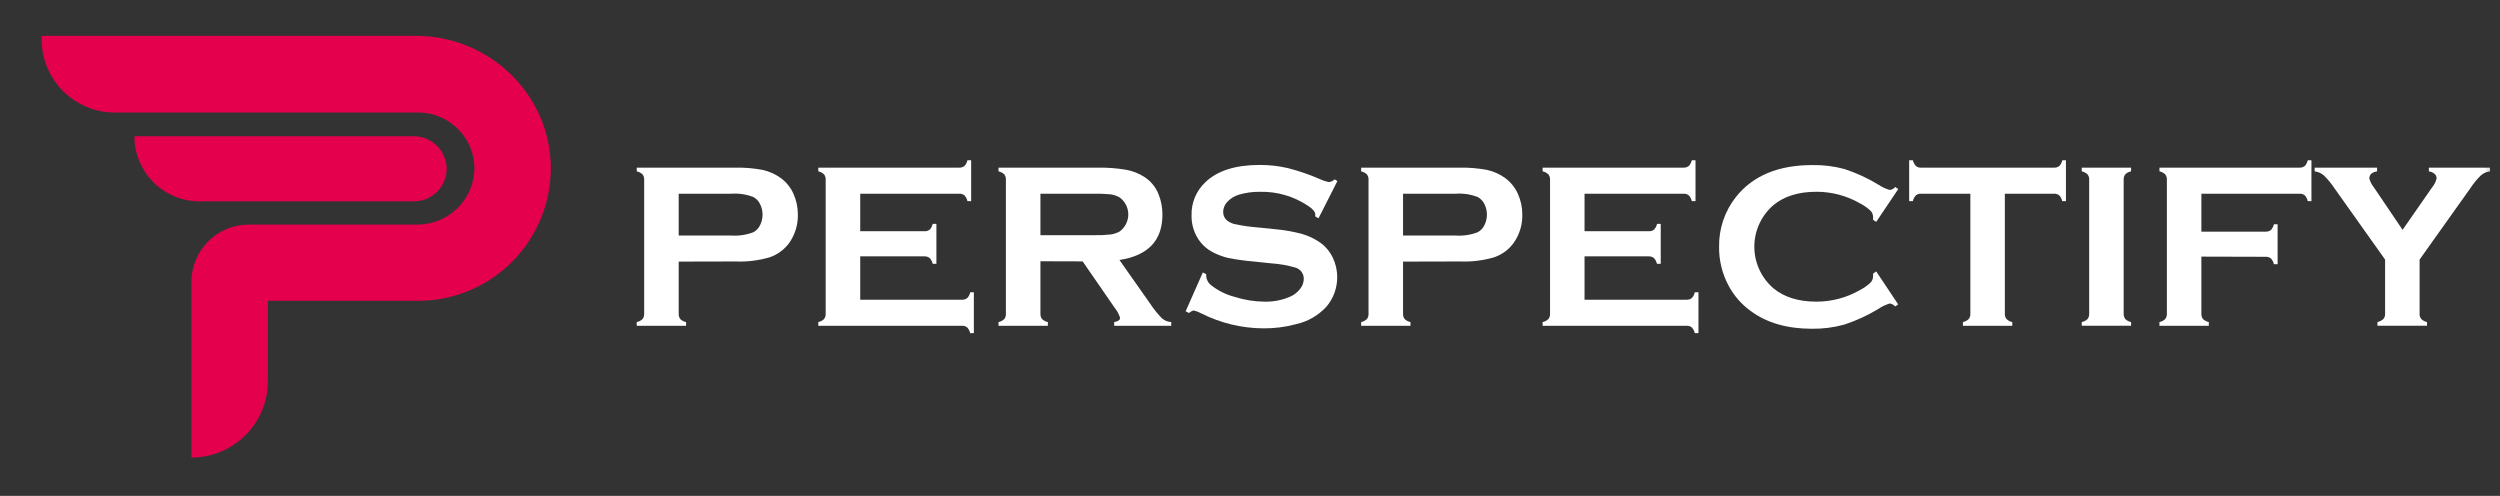 <svg width="242" height="48" viewBox="0 0 242 48" fill="none" xmlns="http://www.w3.org/2000/svg">
<rect x="0" y="0" width="242" height="48" fill="#333333" stroke="none"/>
<mask id="mask0_722_3282" style="mask-type:luminance" maskUnits="userSpaceOnUse" x="0" y="0" width="242" height="48">
<path d="M241.6 0H0V48H241.6V0Z" fill="white"/>
</mask>
<g mask="url(#mask0_722_3282)">
<path d="M40.004 13.188H13.012C13.011 14.015 13.174 14.835 13.49 15.599C13.806 16.364 14.27 17.058 14.855 17.644C15.44 18.229 16.134 18.693 16.899 19.01C17.663 19.327 18.483 19.49 19.31 19.49H40.09C40.505 19.488 40.916 19.405 41.298 19.244C41.681 19.084 42.029 18.849 42.321 18.554C42.614 18.259 42.845 17.91 43.002 17.525C43.159 17.141 43.239 16.729 43.236 16.314C43.236 16.194 43.229 16.074 43.216 15.955C43.109 15.182 42.724 14.475 42.132 13.965C41.541 13.456 40.784 13.179 40.004 13.188ZM18.53 44.29V27.286C18.53 25.817 19.113 24.407 20.151 23.368C21.188 22.328 22.596 21.742 24.065 21.739H40.343C41.764 21.756 43.136 21.224 44.176 20.255C45.215 19.286 45.84 17.953 45.922 16.535C45.949 15.82 45.836 15.108 45.587 14.438C45.339 13.768 44.961 13.153 44.475 12.629C43.989 12.105 43.405 11.683 42.755 11.385C42.106 11.087 41.404 10.92 40.69 10.894H11.126C10.194 10.894 9.271 10.711 8.409 10.354C7.548 9.998 6.765 9.475 6.106 8.816C5.447 8.157 4.924 7.374 4.568 6.513C4.211 5.651 4.028 4.728 4.028 3.796V3.473H40.277C47.302 3.473 53.188 9.033 53.318 16.057C53.347 17.76 53.036 19.452 52.405 21.034C51.774 22.616 50.834 24.057 49.641 25.273C48.447 26.488 47.024 27.454 45.453 28.114C43.883 28.774 42.197 29.116 40.494 29.118H25.93V36.873C25.933 37.846 25.744 38.81 25.373 39.71C25.003 40.61 24.458 41.427 23.771 42.116C23.084 42.805 22.268 43.352 21.369 43.725C20.471 44.098 19.507 44.29 18.535 44.29H18.53Z" fill="#E4004D"/>
<path d="M65.698 25.323V30.367C65.686 30.555 65.743 30.741 65.857 30.89C66.011 31.036 66.203 31.135 66.412 31.176V31.535H61.636V31.176C61.848 31.133 62.044 31.032 62.2 30.882C62.312 30.735 62.367 30.552 62.355 30.367V17.408C62.368 17.22 62.313 17.033 62.2 16.882C62.043 16.733 61.848 16.631 61.636 16.588V16.229H71.191C72.08 16.21 72.968 16.285 73.84 16.453C74.465 16.59 75.054 16.854 75.571 17.229C76.101 17.616 76.523 18.133 76.796 18.731C77.088 19.371 77.237 20.067 77.232 20.771C77.254 21.74 76.968 22.69 76.416 23.486C75.945 24.145 75.28 24.64 74.514 24.902C73.444 25.218 72.33 25.356 71.216 25.31L65.698 25.323ZM65.698 22.8H70.799C71.529 22.849 72.261 22.738 72.942 22.474C73.218 22.319 73.44 22.082 73.575 21.796C73.734 21.479 73.816 21.13 73.816 20.776C73.816 20.421 73.734 20.072 73.575 19.755C73.438 19.47 73.217 19.234 72.942 19.078C72.261 18.812 71.529 18.7 70.799 18.751H65.698V22.8Z" fill="white"/>
<path d="M83.269 24.816V29.012H93.11C93.296 29.025 93.481 28.968 93.628 28.853C93.776 28.698 93.876 28.504 93.918 28.294H94.269V32.249H93.91C93.866 32.039 93.766 31.846 93.62 31.69C93.472 31.576 93.287 31.52 93.102 31.535H79.212V31.175C79.422 31.132 79.616 31.03 79.771 30.881C79.884 30.73 79.939 30.543 79.926 30.355V17.408C79.939 17.22 79.884 17.033 79.771 16.881C79.615 16.734 79.422 16.632 79.212 16.587V16.228H92.844C93.03 16.241 93.213 16.184 93.359 16.069C93.504 15.914 93.604 15.722 93.648 15.514H94.007V19.469H93.648C93.605 19.26 93.505 19.066 93.359 18.91C93.213 18.795 93.03 18.738 92.844 18.751H83.269V22.383H89.481C89.666 22.397 89.849 22.342 89.996 22.228C90.141 22.072 90.242 21.879 90.285 21.669H90.644V25.535H90.285C90.24 25.327 90.14 25.135 89.996 24.979C89.85 24.863 89.667 24.805 89.481 24.816H83.269Z" fill="white"/>
<path d="M100.714 25.29V30.367C100.702 30.556 100.761 30.742 100.878 30.89C101.03 31.037 101.224 31.137 101.433 31.176V31.535H96.658V31.176C96.868 31.133 97.062 31.031 97.217 30.882C97.328 30.735 97.383 30.552 97.371 30.367V17.408C97.385 17.22 97.33 17.033 97.217 16.882C97.061 16.734 96.867 16.633 96.658 16.588V16.229H106.229C107.159 16.21 108.087 16.279 109.004 16.433C109.641 16.547 110.249 16.787 110.792 17.139C111.38 17.522 111.84 18.072 112.114 18.718C112.391 19.372 112.53 20.075 112.523 20.784C112.523 23.276 111.136 24.738 108.363 25.168L111.334 29.392C111.67 29.904 112.055 30.382 112.482 30.82C112.732 31.035 113.047 31.16 113.375 31.176V31.535H107.853V31.176C108.233 31.114 108.425 30.98 108.425 30.767C108.314 30.411 108.135 30.08 107.899 29.792L104.8 25.302L100.714 25.29ZM100.714 22.767H105.87C106.414 22.778 106.96 22.755 107.503 22.698C107.803 22.656 108.094 22.563 108.363 22.421C108.628 22.232 108.843 21.983 108.992 21.694C109.141 21.405 109.219 21.084 109.219 20.759C109.219 20.434 109.141 20.114 108.992 19.825C108.843 19.536 108.628 19.287 108.363 19.098C108.097 18.953 107.806 18.856 107.507 18.812C106.964 18.761 106.418 18.74 105.874 18.751H100.714V22.767Z" fill="white"/>
<path d="M129.461 17.527L127.632 21.131L127.318 20.951C127.321 20.891 127.321 20.831 127.318 20.771C127.318 20.518 127.102 20.245 126.665 19.955C125.286 19.015 123.647 18.529 121.979 18.567C121.271 18.554 120.563 18.652 119.885 18.857C119.475 18.985 119.105 19.217 118.811 19.531C118.555 19.79 118.409 20.138 118.403 20.502C118.403 21.079 118.751 21.471 119.444 21.678C120.205 21.845 120.977 21.958 121.754 22.016L123.518 22.196C124.377 22.273 125.226 22.426 126.056 22.653C126.669 22.832 127.249 23.107 127.775 23.47C128.298 23.84 128.719 24.337 129 24.914C129.293 25.509 129.444 26.165 129.441 26.829C129.447 27.875 129.078 28.889 128.399 29.686C127.62 30.535 126.598 31.125 125.474 31.376C124.438 31.657 123.369 31.794 122.298 31.784C120.218 31.775 118.167 31.283 116.31 30.347C116.073 30.218 115.82 30.119 115.558 30.053C115.384 30.09 115.224 30.176 115.098 30.302L114.771 30.131L116.432 26.375L116.759 26.535V26.678C116.765 26.859 116.811 27.036 116.895 27.197C116.978 27.358 117.096 27.498 117.24 27.608C117.905 28.136 118.672 28.518 119.493 28.731C120.429 29.031 121.404 29.19 122.387 29.2C123.262 29.224 124.13 29.053 124.93 28.698C125.296 28.529 125.615 28.274 125.861 27.955C126.08 27.68 126.202 27.34 126.207 26.988C126.209 26.742 126.131 26.503 125.983 26.307C125.836 26.111 125.627 25.968 125.391 25.902C124.639 25.682 123.863 25.545 123.08 25.494L121.354 25.314C120.533 25.243 119.715 25.13 118.906 24.976C118.409 24.858 117.928 24.683 117.473 24.453C116.798 24.122 116.239 23.594 115.869 22.939C115.509 22.302 115.327 21.58 115.342 20.849C115.325 20.25 115.435 19.655 115.665 19.102C115.895 18.549 116.24 18.051 116.677 17.641C117.839 16.525 119.587 15.967 121.922 15.967C122.841 15.961 123.761 16.063 124.657 16.27C125.739 16.547 126.797 16.913 127.821 17.363C128.079 17.485 128.353 17.573 128.636 17.625C128.844 17.602 129.038 17.51 129.187 17.363L129.461 17.527Z" fill="white"/>
<path d="M135.815 25.323V30.368C135.803 30.556 135.861 30.742 135.978 30.89C136.133 31.037 136.325 31.136 136.534 31.176V31.535H131.759V31.176C131.97 31.134 132.163 31.032 132.318 30.882C132.432 30.735 132.486 30.552 132.473 30.368V17.408C132.488 17.22 132.433 17.032 132.318 16.882C132.162 16.733 131.969 16.632 131.759 16.588V16.229H141.309C142.198 16.21 143.086 16.285 143.958 16.453C144.584 16.59 145.175 16.854 145.693 17.229C146.222 17.617 146.644 18.134 146.918 18.731C147.212 19.371 147.361 20.067 147.359 20.772C147.382 21.74 147.096 22.691 146.542 23.486C146.072 24.144 145.409 24.639 144.645 24.902C143.573 25.218 142.458 25.356 141.343 25.31L135.815 25.323ZM135.815 22.8H140.918C141.646 22.85 142.376 22.738 143.056 22.474C143.333 22.318 143.555 22.081 143.693 21.796C143.851 21.479 143.934 21.13 143.934 20.776C143.934 20.421 143.851 20.072 143.693 19.755C143.554 19.471 143.333 19.235 143.056 19.078C142.376 18.812 141.646 18.7 140.918 18.751H135.815V22.8Z" fill="white"/>
<path d="M153.383 24.816V29.012H163.248C163.434 29.025 163.618 28.968 163.762 28.853C163.911 28.697 164.013 28.504 164.056 28.294H164.411V32.249H164.056C164.009 32.04 163.909 31.847 163.762 31.69C163.616 31.576 163.433 31.521 163.248 31.535H149.326V31.175C149.537 31.133 149.732 31.031 149.885 30.881C150.002 30.732 150.058 30.544 150.044 30.355V17.408C150.058 17.219 150.002 17.031 149.885 16.881C149.73 16.733 149.536 16.631 149.326 16.587V16.228H162.959C163.144 16.241 163.328 16.184 163.474 16.069C163.62 15.914 163.721 15.722 163.767 15.514H164.126V19.469H163.767C163.721 19.259 163.62 19.066 163.474 18.91C163.328 18.795 163.144 18.738 162.959 18.751H153.383V22.383H159.596C159.781 22.397 159.963 22.342 160.109 22.228C160.257 22.073 160.358 21.879 160.403 21.669H160.759V25.535H160.392C160.345 25.326 160.244 25.135 160.097 24.979C159.952 24.863 159.769 24.805 159.584 24.816H153.383Z" fill="white"/>
<path d="M181.617 26.273L183.746 29.465L183.453 29.665C183.32 29.512 183.138 29.409 182.938 29.375C182.536 29.493 182.154 29.675 181.808 29.914C180.78 30.536 179.684 31.04 178.542 31.416C177.524 31.699 176.469 31.836 175.411 31.824C172.995 31.824 171.015 31.251 169.469 30.106C168.57 29.456 167.832 28.608 167.314 27.628C166.704 26.48 166.392 25.198 166.408 23.898C166.377 22.146 166.953 20.438 168.04 19.065C169.673 17.008 172.135 15.979 175.428 15.979C176.48 15.96 177.53 16.089 178.547 16.363C179.689 16.739 180.783 17.242 181.811 17.865C182.159 18.099 182.541 18.276 182.943 18.392C183.142 18.357 183.325 18.255 183.458 18.102L183.751 18.302L181.617 21.477L181.313 21.277C181.313 21.155 181.313 21.057 181.313 20.975C181.311 20.86 181.283 20.747 181.235 20.642C181.187 20.538 181.118 20.444 181.032 20.367C180.732 20.094 180.397 19.862 180.037 19.677C178.756 18.945 177.307 18.561 175.833 18.563C174.08 18.563 172.685 19 171.648 19.873C171.074 20.371 170.614 20.987 170.299 21.678C169.982 22.37 169.819 23.121 169.819 23.881C169.819 24.641 169.982 25.393 170.299 26.084C170.614 26.776 171.074 27.391 171.648 27.89C172.688 28.763 174.082 29.2 175.833 29.2C177.308 29.202 178.757 28.816 180.037 28.081C180.397 27.895 180.731 27.663 181.032 27.391C181.118 27.313 181.187 27.219 181.235 27.114C181.283 27.009 181.31 26.895 181.313 26.779C181.318 26.683 181.318 26.586 181.313 26.489L181.617 26.273Z" fill="white"/>
<path d="M194.069 18.751V30.355C194.056 30.544 194.111 30.732 194.228 30.881C194.382 31.032 194.576 31.134 194.788 31.175V31.535H190.011V31.175C190.223 31.134 190.417 31.032 190.57 30.881C190.688 30.732 190.744 30.544 190.73 30.355V18.751H185.975C185.79 18.739 185.608 18.794 185.461 18.906C185.311 19.062 185.209 19.257 185.167 19.469H184.807V15.514H185.167C185.215 15.723 185.318 15.916 185.465 16.073C185.609 16.188 185.792 16.243 185.975 16.228H198.811C199 16.243 199.188 16.188 199.338 16.073C199.486 15.918 199.587 15.724 199.633 15.514H199.983V19.469H199.624C199.58 19.258 199.478 19.063 199.33 18.906C199.179 18.793 198.993 18.738 198.803 18.751H194.069Z" fill="white"/>
<path d="M202.232 30.355V17.396C202.245 17.21 202.188 17.027 202.073 16.881C201.918 16.732 201.724 16.63 201.514 16.587V16.228H206.289V16.587C206.079 16.624 205.883 16.724 205.73 16.873C205.616 17.023 205.559 17.208 205.57 17.396V30.355C205.56 30.547 205.618 30.736 205.734 30.89C205.888 31.035 206.081 31.135 206.289 31.175V31.534H201.514V31.175C201.725 31.134 201.92 31.032 202.073 30.881C202.189 30.732 202.246 30.544 202.232 30.355Z" fill="white"/>
<path d="M213.093 24.841V30.355C213.084 30.547 213.14 30.736 213.256 30.89C213.411 31.036 213.603 31.135 213.811 31.175V31.535H209.036V31.175C209.247 31.134 209.442 31.032 209.595 30.881C209.711 30.732 209.768 30.544 209.754 30.355V17.408C209.768 17.219 209.711 17.031 209.595 16.881C209.44 16.732 209.247 16.63 209.036 16.587V16.228H222.58C222.765 16.242 222.949 16.186 223.098 16.073C223.245 15.918 223.346 15.724 223.387 15.514H223.747V19.469H223.387C223.347 19.258 223.245 19.062 223.098 18.906C222.948 18.794 222.765 18.739 222.58 18.751H213.093V22.424H219.293C219.484 22.438 219.672 22.381 219.824 22.265C219.969 22.108 220.068 21.915 220.114 21.706H220.473V25.575H220.114C220.071 25.366 219.97 25.172 219.824 25.016C219.672 24.9 219.484 24.844 219.293 24.857L213.093 24.841Z" fill="white"/>
<path d="M234.217 25.126V30.355C234.201 30.545 234.259 30.733 234.38 30.881C234.533 31.029 234.726 31.131 234.934 31.175V31.534H230.138V31.175C230.351 31.128 230.548 31.027 230.71 30.881C230.831 30.734 230.891 30.545 230.877 30.355V25.126L225.935 18.167C225.644 17.731 225.306 17.328 224.93 16.963C224.683 16.757 224.38 16.627 224.061 16.587V16.228H230.102V16.587C229.603 16.669 229.351 16.902 229.351 17.281C229.441 17.605 229.599 17.907 229.811 18.167L232.57 22.249L235.408 18.167C235.628 17.909 235.783 17.603 235.866 17.273C235.866 17.189 235.849 17.105 235.814 17.029C235.78 16.952 235.728 16.883 235.665 16.828C235.509 16.695 235.317 16.612 235.114 16.587V16.228H241.032V16.587C240.713 16.625 240.413 16.755 240.167 16.963C239.79 17.326 239.453 17.73 239.167 18.167L234.217 25.126Z" fill="white"/>
</g>
</svg>
